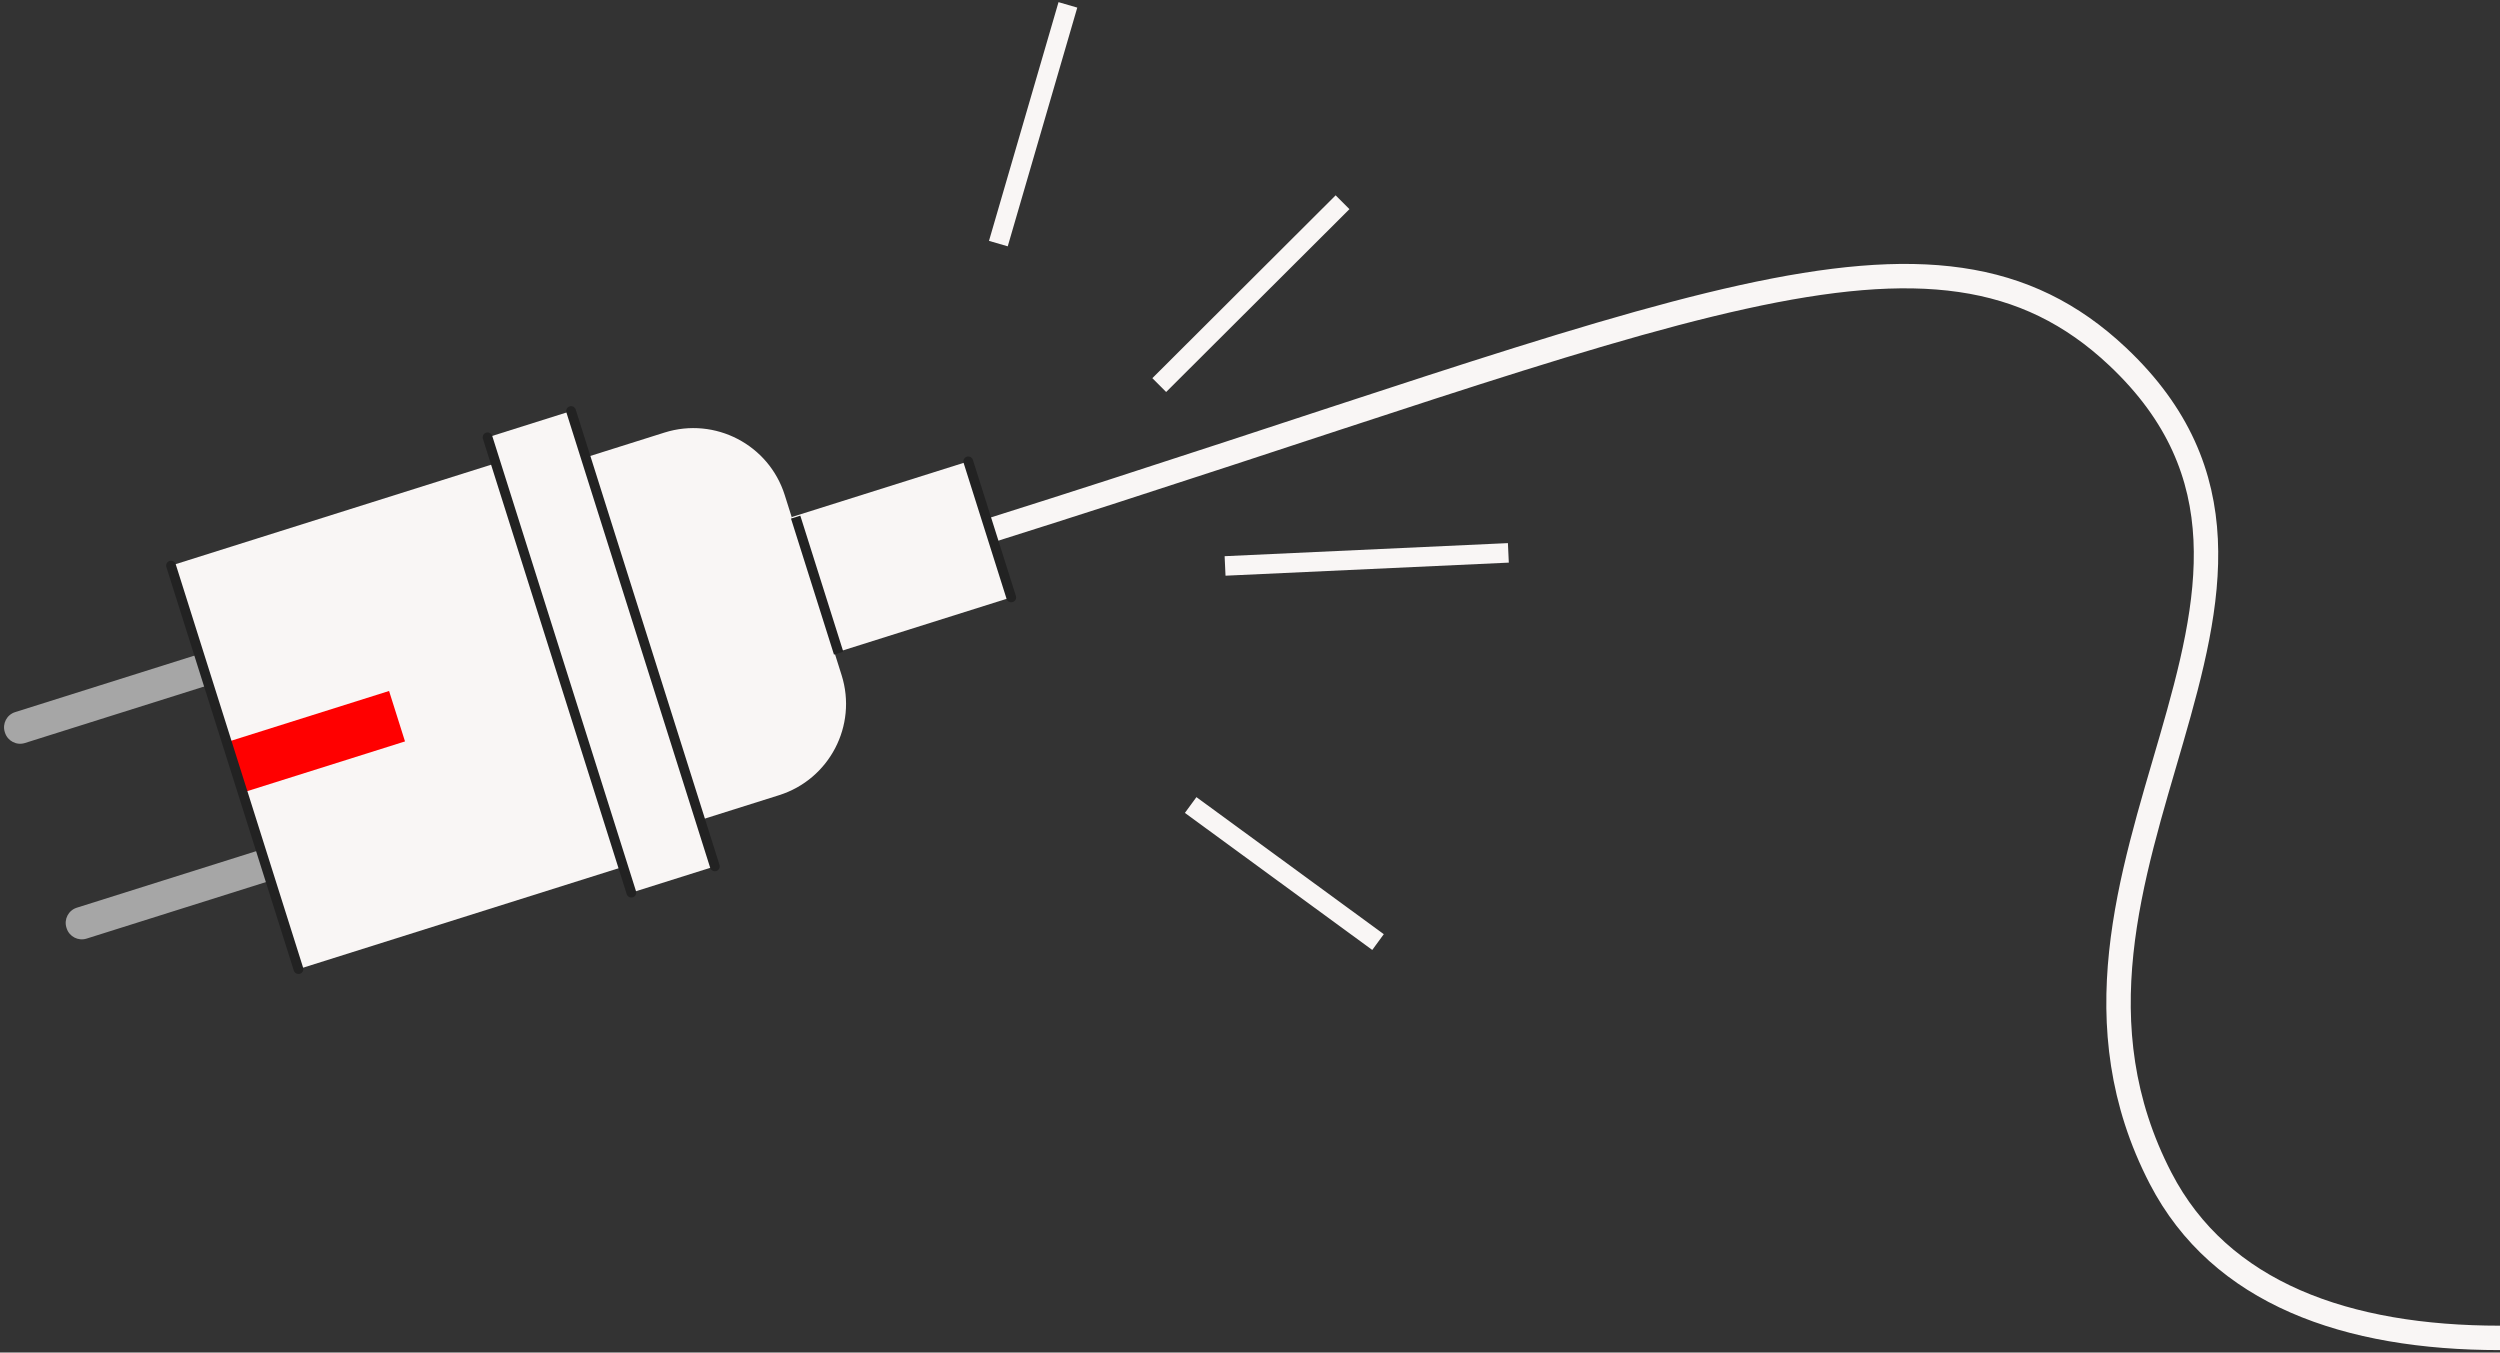 <svg id="icon" viewBox="0 0 512 277" fill="none" xmlns="http://www.w3.org/2000/svg">
<rect x="0" y="0" width="512" height="277" fill="#333333" stroke="none"/>
<path d="M13.648 190.112L13.603 189.97C13.065 188.267 14.018 186.437 15.722 185.9L53.395 174.025L55.394 180.355L17.721 192.23C16.017 192.767 14.185 191.815 13.648 190.112Z" fill="#A6A6A6"/>
<path d="M40.77 133.968L42.768 140.298L5.096 152.172C3.391 152.71 1.56 151.758 1.022 150.055L0.977 149.913C0.439 148.209 1.392 146.38 3.097 145.842L40.77 133.968Z" fill="#A6A6A6"/>
<path d="M143.387 167.951L119.934 93.681L136.1 88.586C146.427 85.33 157.453 91.062 160.711 101.38L172.359 138.267C175.617 148.585 169.88 159.6 159.553 162.856L143.387 167.951Z" fill="#F9F6F5"/>
<path d="M162.128 105.896L170.921 133.742L207.074 122.347L198.281 94.501L162.128 105.896Z" fill="#F9F6F5"/>
<path d="M99.844 89.579L129.289 182.824L146.378 177.438L116.933 84.192L99.844 89.579Z" fill="#F9F6F5"/>
<path d="M202.767 108.644C343.769 64.205 395.918 37.432 433.694 73.031C484.041 120.475 409.861 178.292 442.497 241.318C454.726 264.922 480.645 274 512 274" stroke="#F9F6F5" stroke-width="5" stroke-miterlimit="10"/>
<path d="M35.019 115.84L61.115 198.483L127.611 177.524L101.514 94.88L35.019 115.84Z" fill="#F9F6F5"/>
<path d="M46.427 151.993L49.69 162.325L82.944 151.843L79.682 141.511L46.427 151.993Z" fill="#FF0000"/>
<path d="M129.301 182.816L99.853 89.564" stroke="#222222" stroke-width="2" stroke-linecap="round" stroke-linejoin="round"/>
<path d="M116.953 84.178L146.401 177.43" stroke="#222222" stroke-width="2" stroke-linecap="round" stroke-linejoin="round"/>
<path d="M171.754 133.765L162.95 105.905" stroke="#222222" stroke-width="2" stroke-miterlimit="10"/>
<path d="M198.297 94.49L207.101 122.35" stroke="#222222" stroke-width="2" stroke-linecap="round" stroke-linejoin="round"/>
<path d="M61.124 198.473L35.027 115.832" stroke="#222222" stroke-width="2" stroke-linecap="round" stroke-linejoin="round"/>
<path d="M274.951 41.42L237.414 78.864" stroke="#F9F6F5" stroke-width="4" stroke-linejoin="round"/>
<path d="M218.705 1L204.464 49.888" stroke="#F9F6F5" stroke-width="4" stroke-linejoin="round"/>
<path d="M243.848 164.868L282.219 192.936" stroke="#F9F6F5" stroke-width="4" stroke-linejoin="round"/>
<path d="M308.913 113.227L250.894 115.905" stroke="#F9F6F5" stroke-width="4" stroke-linejoin="round"/>
</svg>
